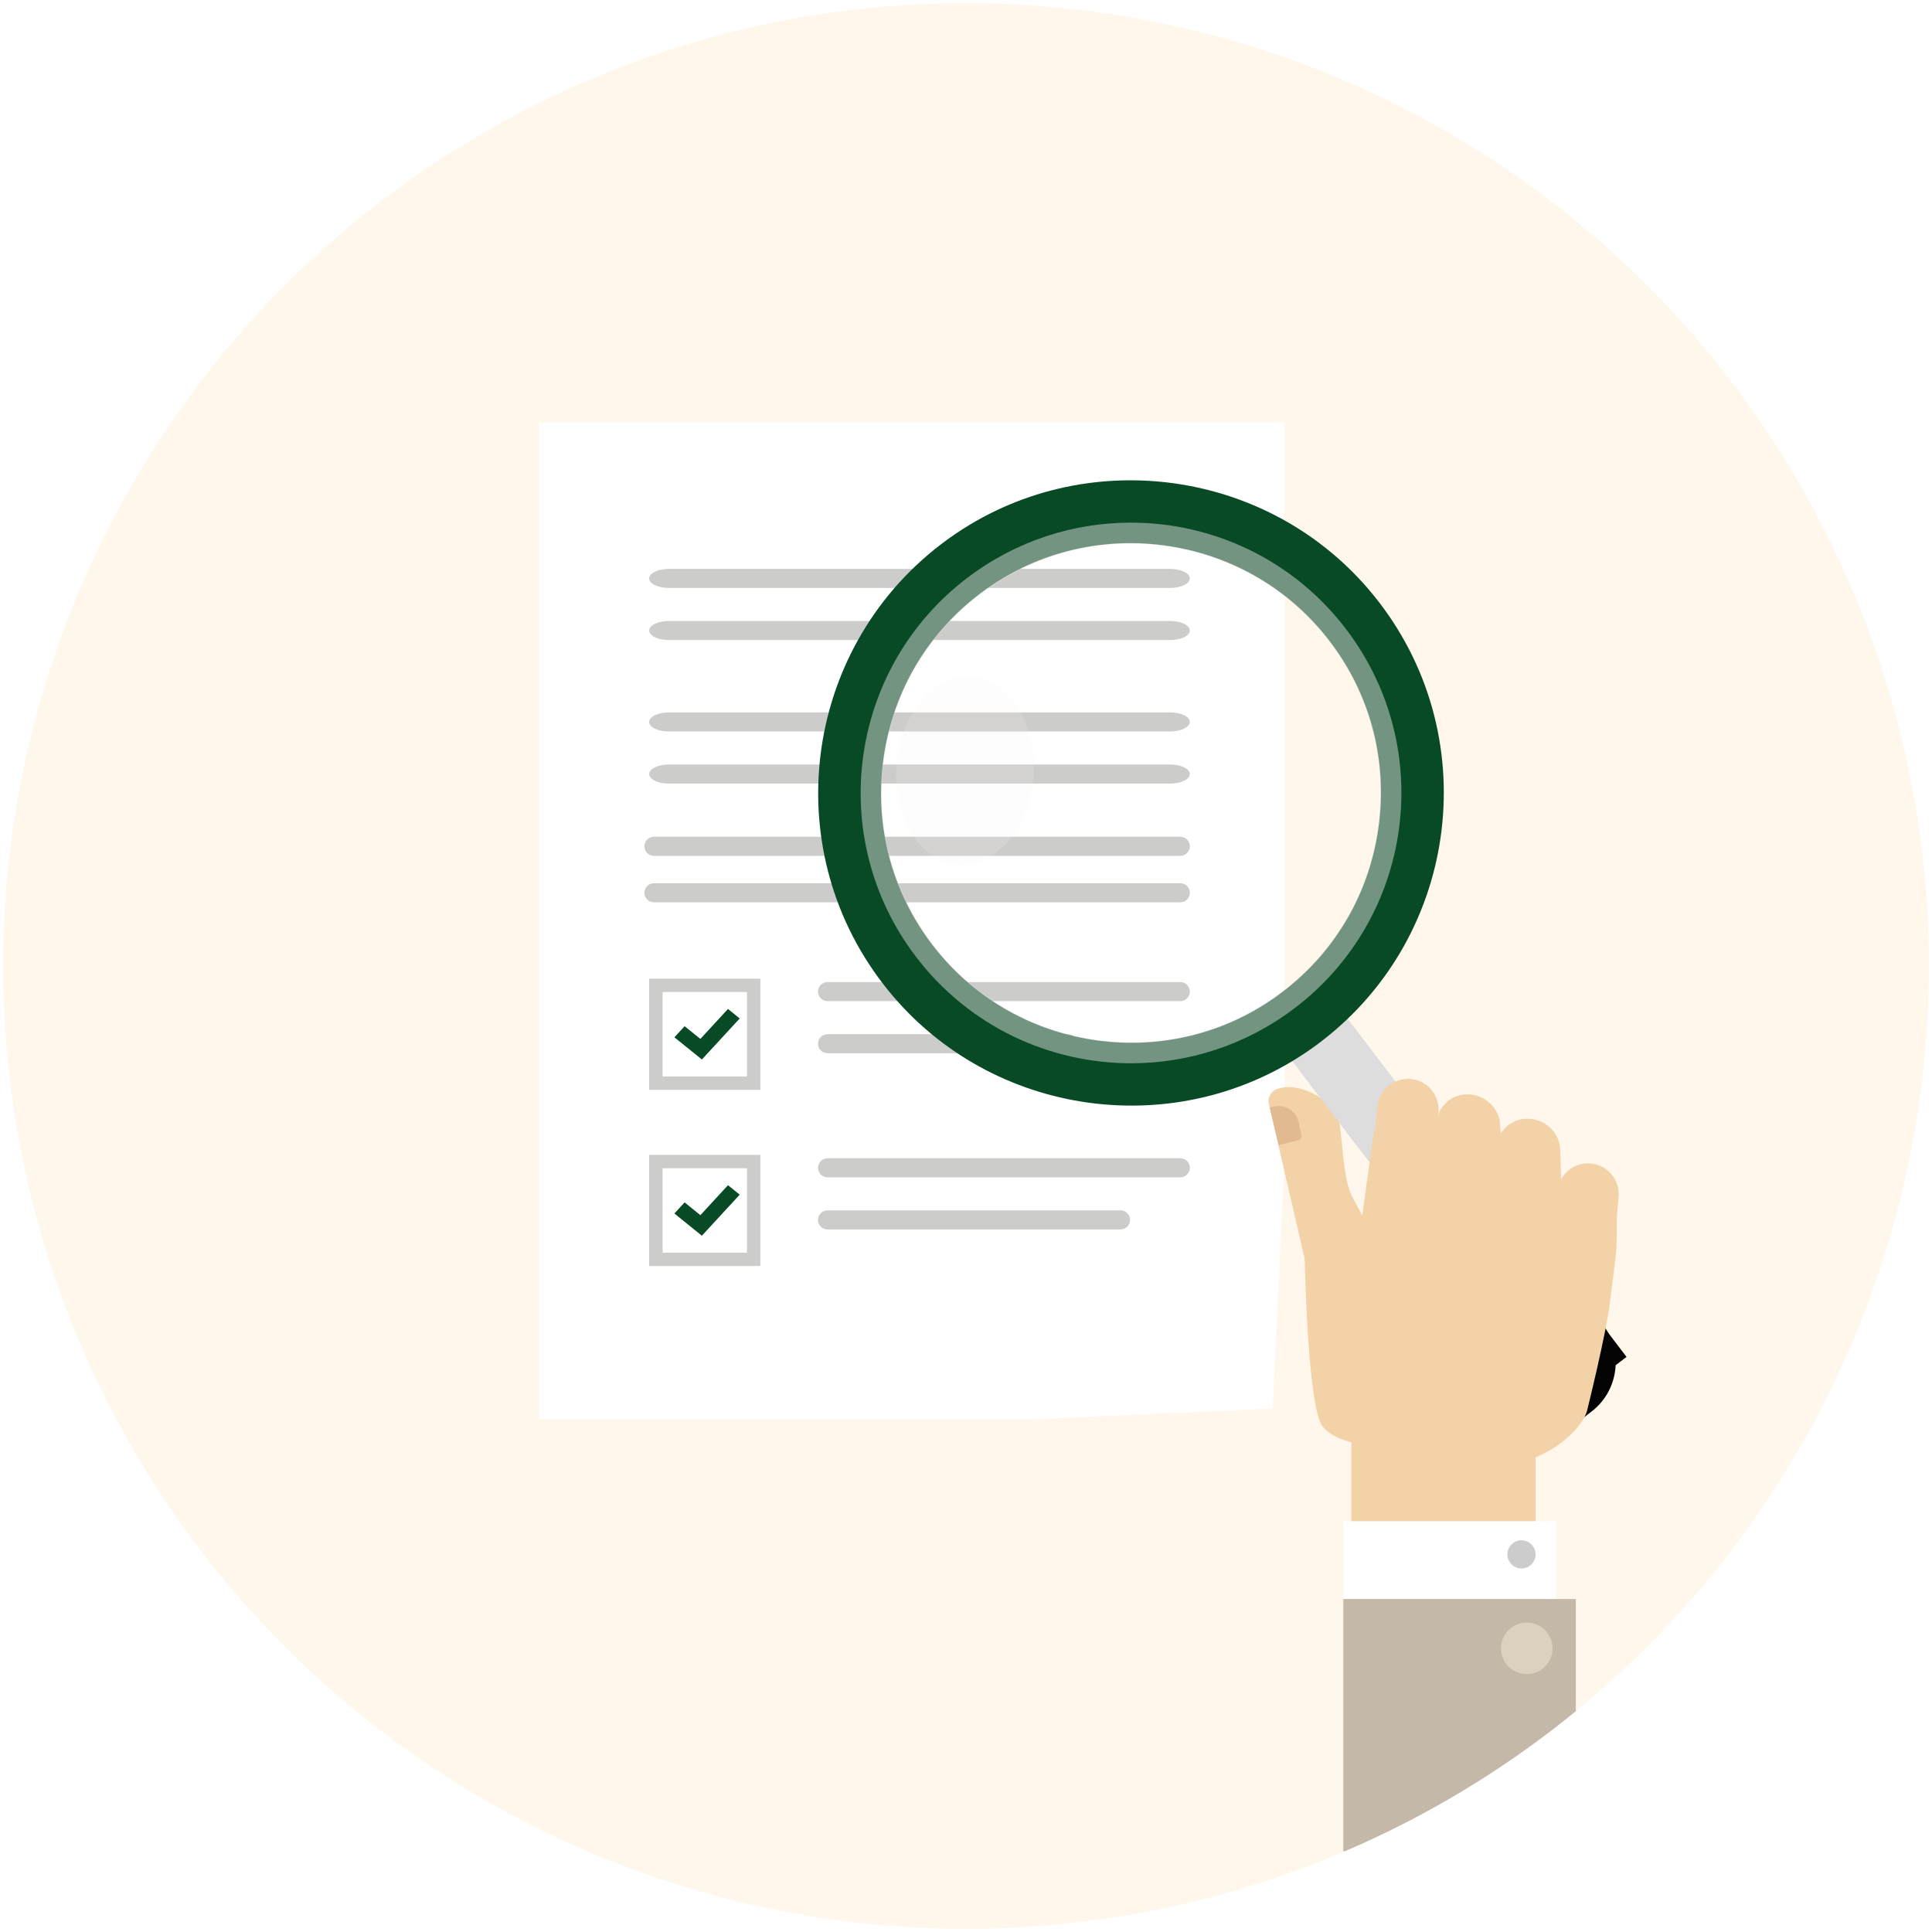 <?xml version="1.0" encoding="utf-8"?>
<!-- Generator: Adobe Illustrator 24.3.0, SVG Export Plug-In . SVG Version: 6.00 Build 0)  -->
<svg version="1.1" id="Layer_1" xmlns="http://www.w3.org/2000/svg" xmlns:xlink="http://www.w3.org/1999/xlink" x="0px" y="0px"
	 viewBox="0 0 310 310" style="enable-background:new 0 0 310 310;" xml:space="preserve">
<style type="text/css">
	.st0{fill:#FFF7EB;}
	.st1{fill:#FFFFFF;}
	.st2{filter:url(#Adobe_OpacityMaskFilter);}
	.st3{filter:url(#Adobe_OpacityMaskFilter_1_);}
	.st4{mask:url(#SVGID_1_);fill:url(#SVGID_2_);}
	.st5{opacity:0.03;fill:#FFFFFF;}
	.st6{fill:#CCCCCA;}
	.st7{fill:#084A25;}
	.st8{fill:none;}
	.st9{clip-path:url(#SVGID_4_);}
	.st10{fill:#F4D2A8;}
	.st11{fill:#C4B8A9;}
	.st12{fill:#CCCCCC;}
	.st13{fill:#DCD1BF;}
	.st14{fill:#DDDDDD;}
	.st15{fill:#040404;}
	.st16{opacity:0.5;}
	.st17{opacity:0.17;}
	.st18{fill:#F7F6FB;}
	.st19{fill:#E2BA91;}
</style>
<circle class="st0" cx="155" cy="155" r="154.5"/>
<g>
	<polygon class="st1" points="204.22,225.99 165.5,227.73 86.46,227.73 86.46,67.73 206.11,67.73 206.11,186.07 	"/>
	<defs>
		<filter id="Adobe_OpacityMaskFilter" filterUnits="userSpaceOnUse" x="86.46" y="67.75" width="118.76" height="159.25">
			<feFlood  style="flood-color:white;flood-opacity:1" result="back"/>
			<feBlend  in="SourceGraphic" in2="back" mode="normal"/>
		</filter>
	</defs>
	<mask maskUnits="userSpaceOnUse" x="86.46" y="67.75" width="118.76" height="159.25" id="SVGID_1_">
		<g class="st2">
			<defs>
				<filter id="Adobe_OpacityMaskFilter_1_" filterUnits="userSpaceOnUse" x="86.46" y="67.75" width="118.76" height="159.25">
					<feFlood  style="flood-color:white;flood-opacity:1" result="back"/>
					<feBlend  in="SourceGraphic" in2="back" mode="normal"/>
				</filter>
			</defs>
			<mask maskUnits="userSpaceOnUse" x="86.46" y="67.75" width="118.76" height="159.25" id="SVGID_1_">
				<g class="st3">
				</g>
			</mask>
			<linearGradient id="SVGID_2_" gradientUnits="userSpaceOnUse" x1="-29.307" y1="59.002" x2="140.8" y2="144.833">
				<stop  offset="0.36" style="stop-color:#FFFFFF"/>
				<stop  offset="1" style="stop-color:#000000"/>
			</linearGradient>
			<polygon class="st4" points="201.12,223.04 164.42,227 86.46,227 86.46,67.75 205.21,67.75 205.21,192.29 			"/>
		</g>
	</mask>
	<polygon class="st5" points="201.12,223.04 164.42,227 86.46,227 86.46,67.75 205.21,67.75 205.21,192.29 	"/>
	<g>
		<path class="st6" d="M187.74,94.34h-80.41c-1.75,0-3.17-0.68-3.17-1.53l0,0c0-0.84,1.42-1.53,3.17-1.53h80.41
			c1.75,0,3.17,0.68,3.17,1.53l0,0C190.91,93.66,189.49,94.34,187.74,94.34z"/>
		<path class="st6" d="M187.74,102.7h-80.41c-1.75,0-3.17-0.68-3.17-1.53l0,0c0-0.84,1.42-1.53,3.17-1.53h80.41
			c1.75,0,3.17,0.68,3.17,1.53l0,0C190.91,102.02,189.49,102.7,187.74,102.7z"/>
	</g>
	<path class="st6" d="M187.74,117.37h-80.41c-1.75,0-3.17-0.68-3.17-1.53l0,0c0-0.84,1.42-1.53,3.17-1.53h80.41
		c1.75,0,3.17,0.68,3.17,1.53l0,0C190.91,116.68,189.49,117.37,187.74,117.37z"/>
	<path class="st6" d="M187.74,125.73h-80.41c-1.75,0-3.17-0.68-3.17-1.53l0,0c0-0.84,1.42-1.53,3.17-1.53h80.41
		c1.75,0,3.17,0.68,3.17,1.53l0,0C190.91,125.05,189.49,125.73,187.74,125.73z"/>
	<path class="st6" d="M189.39,137.33h-84.46c-0.84,0-1.53-0.68-1.53-1.53l0,0c0-0.84,0.68-1.53,1.53-1.53h84.46
		c0.84,0,1.53,0.68,1.53,1.53l0,0C190.91,136.65,190.23,137.33,189.39,137.33z"/>
	<path class="st6" d="M189.39,144.78h-84.46c-0.84,0-1.53-0.68-1.53-1.53l0,0c0-0.84,0.68-1.53,1.53-1.53h84.46
		c0.84,0,1.53,0.68,1.53,1.53l0,0C190.91,144.1,190.23,144.78,189.39,144.78z"/>
	<g>
		<path class="st6" d="M171.37,169h-38.59c-0.84,0-1.53-0.68-1.53-1.53l0,0c0-0.84,0.68-1.53,1.53-1.53h38.59
			c0.84,0,1.53,0.68,1.53,1.53l0,0C172.89,168.32,172.21,169,171.37,169z"/>
		<path class="st6" d="M189.39,160.64h-56.61c-0.84,0-1.53-0.68-1.53-1.53l0,0c0-0.84,0.68-1.53,1.53-1.53h56.61
			c0.84,0,1.53,0.68,1.53,1.53l0,0C190.91,159.95,190.23,160.64,189.39,160.64z"/>
		<g>
			<path class="st6" d="M122,174.87h-17.84v-17.84H122V174.87z M106.31,172.72h13.55v-13.55h-13.55V172.72z"/>
			<polygon class="st7" points="112.62,170 108.21,166.44 109.85,164.66 112.38,166.7 116.81,161.89 118.69,163.42 			"/>
		</g>
	</g>
	<g>
		<path class="st6" d="M179.8,197.27h-47.02c-0.84,0-1.53-0.68-1.53-1.53l0,0c0-0.84,0.68-1.53,1.53-1.53h47.02
			c0.84,0,1.53,0.68,1.53,1.53l0,0C181.33,196.59,180.64,197.27,179.8,197.27z"/>
		<path class="st6" d="M189.39,188.91h-56.61c-0.84,0-1.53-0.68-1.53-1.53v0c0-0.84,0.68-1.53,1.53-1.53h56.61
			c0.84,0,1.53,0.68,1.53,1.53v0C190.91,188.23,190.23,188.91,189.39,188.91z"/>
		<g>
			<path class="st6" d="M122,203.14h-17.84V185.3H122V203.14z M106.31,201h13.55v-13.55h-13.55V201z"/>
			<polygon class="st7" points="112.62,198.28 108.21,194.71 109.85,192.93 112.38,194.98 116.81,190.17 118.69,191.69 			"/>
		</g>
	</g>
	<rect x="102.73" y="87.89" class="st8" width="40" height="38.41"/>
</g>
<g>
	<defs>
		<circle id="SVGID_3_" cx="155" cy="155" r="154.5"/>
	</defs>
	<clipPath id="SVGID_4_">
		<use xlink:href="#SVGID_3_"  style="overflow:visible;"/>
	</clipPath>
	<g class="st9">
		<g>
			<polygon class="st10" points="246.39,231.92 246.39,253.74 216.82,253.74 216.82,223.36 			"/>
		</g>
		<g>
			<path class="st10" d="M218.78,198.82c0,0,8.4,4.73,11.11,11.09c2.85,6.69,3.13,15.21-1.48,20.39
				c-2.62,2.94-13.79,2.13-16.26-1.52c-2.47-3.66-2.83-28.14-2.83-28.14L218.78,198.82z"/>
		</g>
		<g>
			<rect x="215.54" y="244.08" class="st1" width="34.14" height="18.89"/>
		</g>
		<g>
			<rect x="215.54" y="256.57" class="st11" width="37.31" height="40.49"/>
		</g>
		<g>
			<path class="st12" d="M246.39,249.41c0,1.25-1.01,2.26-2.26,2.26c-1.25,0-2.26-1.01-2.26-2.26c0-1.25,1.01-2.26,2.26-2.26
				C245.38,247.15,246.39,248.16,246.39,249.41z"/>
		</g>
		<g>
			<circle class="st13" cx="244.98" cy="264.48" r="4.14"/>
		</g>
		<g>
			<g>
				<g>
					<polygon class="st14" points="234.05,186.8 225.15,193.56 206.81,169.53 215.7,162.77 					"/>
				</g>
			</g>
			<g>
				<path class="st7" d="M157.1,95.36c0.38-0.29,0.77-0.58,1.16-0.86c8.28-5.88,18.44-8.36,28.61-6.98
					c10.17,1.38,19.3,6.49,25.71,14.37c6.91,8.49,10,19.16,8.72,30.04c-1.29,10.89-6.77,20.54-15.45,27.18
					c-0.38,0.29-0.77,0.58-1.16,0.86c-8.28,5.88-18.44,8.36-28.61,6.98c-10.17-1.38-19.3-6.49-25.71-14.37
					c-6.91-8.49-10-19.16-8.72-30.04C142.94,111.65,148.43,102,157.1,95.36 M150.97,87.35c-22.38,17.12-26.36,49.55-8.43,71.59
					c16.61,20.42,46.53,24.49,67.99,9.25c0.49-0.35,0.97-0.7,1.45-1.07c22.38-17.12,26.36-49.55,8.43-71.59
					c-16.61-20.42-46.53-24.49-67.99-9.25C151.93,86.63,151.45,86.98,150.97,87.35L150.97,87.35z"/>
			</g>
			<g>
				<g>
					<path class="st15" d="M255.32,226.53l-5.37,4.09l-29.01-38.14l13.3-10.11l22.98,30.22
						C260.54,216.96,259.7,223.21,255.32,226.53z"/>
				</g>
				<g>
					
						<rect x="233.74" y="186.16" transform="matrix(0.796 -0.605 0.605 0.796 -75.605 188.691)" class="st15" width="16.71" height="40.67"/>
				</g>
			</g>
			<g class="st16">
				<g>
					<path class="st14" d="M181.45,87.22c6.04,0,12.1,1.39,17.52,4.02c5.68,2.75,10.51,6.71,14.36,11.78
						c6.47,8.51,9.24,19.02,7.8,29.61c-1.44,10.59-6.92,19.99-15.43,26.46c-7.03,5.34-15.39,8.17-24.19,8.17
						c-6.04,0-12.1-1.39-17.52-4.02c-5.68-2.75-10.51-6.71-14.36-11.78c-6.47-8.51-9.24-19.02-7.8-29.61
						c1.44-10.59,6.92-19.99,15.43-26.46C164.28,90.04,172.64,87.22,181.45,87.22L181.45,87.22 M181.45,83.86
						c-9.15,0-18.38,2.89-26.23,8.85c-19.07,14.5-22.77,41.72-8.27,60.78c8.53,11.22,21.47,17.12,34.56,17.12
						c9.15,0,18.38-2.89,26.23-8.85c19.07-14.5,22.77-41.72,8.27-60.78C207.47,89.75,194.53,83.85,181.45,83.86L181.45,83.86z"/>
				</g>
			</g>
			<g class="st17">
				
					<ellipse transform="matrix(0.066 -0.998 0.998 0.066 21.119 270.068)" class="st18" cx="154.86" cy="123.75" rx="15.07" ry="11.03"/>
			</g>
		</g>
		<g>
			<path class="st10" d="M224.55,205.78l-15.04-3.08l-5.91-25.53c-0.27-1.11,0.42-2.23,1.53-2.5l0.41-0.1
				c3.49-0.83,8.87,2.24,9.42,5.79c0.43,2.82,0.61,8.52,1.83,11.28C217.46,193.13,224.55,205.78,224.55,205.78z"/>
		</g>
		<g>
			<path class="st19" d="M205.16,183.72l3.08-0.73c0.42-0.1,0.69-0.53,0.59-0.95l-0.49-2.07c-0.42-1.75-2.18-2.83-3.93-2.42
				l-0.67,0.16L205.16,183.72z"/>
		</g>
		<g>
			<path class="st10" d="M240.46,235.02h-20.03l-2.65-34.26l2.68-19.33l13.59,0.25l4.46,6.05l20.81,4.41c0,0,0.17,4.2,0.05,7.77
				c-0.06,1.72-0.83,7.15-1.02,8.86c-0.57,5.02-3.72,17.67-3.72,17.67C253.59,229.8,247.56,235.02,240.46,235.02z"/>
		</g>
		<g>
			<path class="st10" d="M230.82,178.42l-0.7,8.68l-9.69,2.01l-0.06-4.83l0.64-6.72c0.25-2.58,2.45-4.52,5.03-4.45l0,0
				C228.86,173.18,231.04,175.61,230.82,178.42z"/>
		</g>
		<g>
			<path class="st10" d="M240.71,180.53l0.89,13.84l-12.05-4.7l0.99-9.17c-0.06-2.61,1.97-4.75,4.63-4.9l0,0
				C238.08,175.44,240.61,177.69,240.71,180.53z"/>
		</g>
		<g>
			<path class="st10" d="M250.34,184.44l0.37,11.05l-10.33-1.44l-0.22-9.64c-0.06-2.61,1.97-4.75,4.63-4.9l0,0
				C247.71,179.35,250.24,181.6,250.34,184.44z"/>
		</g>
		<g>
			<path class="st10" d="M259.71,192.04l-0.47,5.81l-10.34,2.73l1.01-9.51c0.27-2.57,2.5-4.5,5.08-4.4h0
				C257.82,186.78,259.97,189.23,259.71,192.04z"/>
		</g>
		<g>
			<polygon class="st14" points="208.45,171.69 218.6,184.98 219.04,177.4 215.04,170.29 			"/>
		</g>
	</g>
</g>
</svg>
